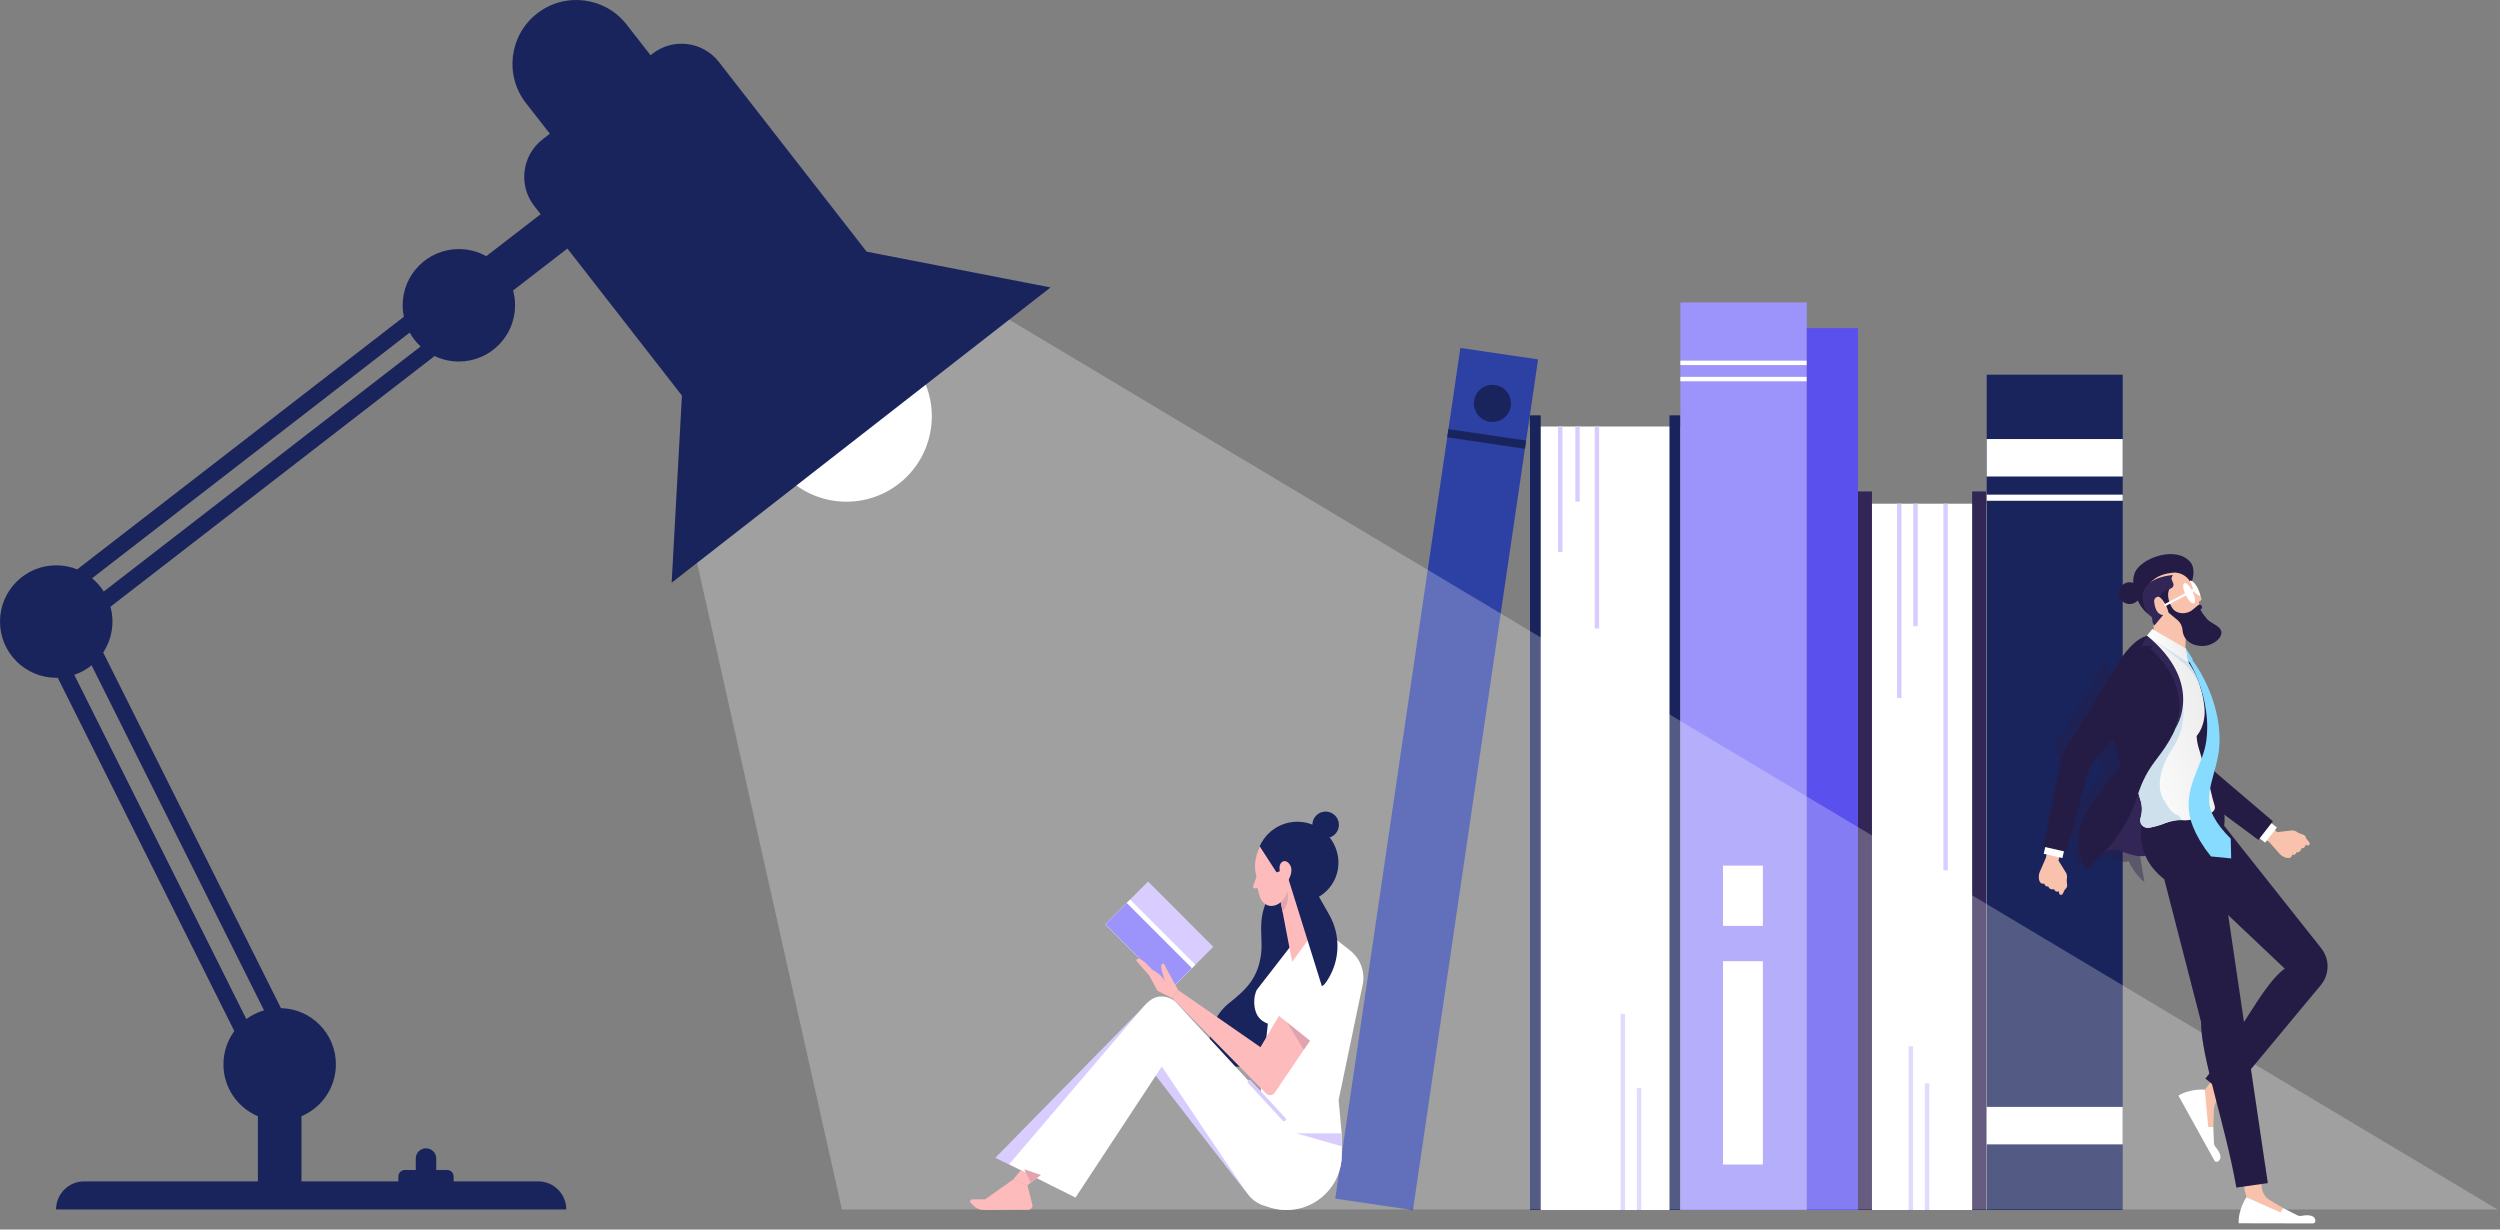 <svg width="366" height="180" viewBox="0 0 366 180" fill="none" xmlns="http://www.w3.org/2000/svg">
<rect x="0" y="0" width="366" height="180" fill="#808080" stroke="none"/>
<path d="M225.176 52.614L213.797 50.94L195.478 175.481L206.857 177.156L225.176 52.614Z" fill="#2D40A4"/>
<path d="M223.427 64.497L212.048 62.822L211.871 64.024L223.25 65.699L223.427 64.497Z" fill="#19245C"/>
<path d="M218.128 61.748C216.644 61.543 215.607 60.174 215.811 58.689C216.015 57.205 217.384 56.168 218.868 56.371C220.353 56.576 221.389 57.945 221.186 59.43C220.981 60.914 219.612 61.951 218.128 61.748Z" fill="#19245C"/>
<path d="M246.008 62.441H223.969V177.146H246.008V62.441Z" fill="white"/>
<path d="M225.561 60.803H223.967V177.145H225.561V60.803Z" fill="#19245C"/>
<path d="M246.007 60.803H244.412V177.145H246.007V60.803Z" fill="#19245C"/>
<path d="M228.746 62.441H228.098V80.817H228.746V62.441Z" fill="#D9CDFF"/>
<path d="M231.274 62.441H230.626V73.439H231.274V62.441Z" fill="#D9CDFF"/>
<path d="M234.112 62.441H233.464V92.021H234.112V62.441Z" fill="#D9CDFF"/>
<path d="M237.911 148.438H237.263V177.145H237.911V148.438Z" fill="#D9CDFF"/>
<path d="M240.284 159.291H239.636V177.145H240.284V159.291Z" fill="#D9CDFF"/>
<path d="M264.515 44.279H246.008V177.145H264.515V44.279Z" fill="#9C94FA"/>
<path d="M258.081 140.721H252.247V170.484H258.081V140.721Z" fill="white"/>
<path d="M258.081 126.73H252.247V135.549H258.081V126.73Z" fill="white"/>
<path d="M264.515 52.799H246.008V53.447H264.515V52.799Z" fill="white"/>
<path d="M264.515 55.172H246.008V55.82H264.515V55.172Z" fill="white"/>
<path d="M310.764 54.852H290.854V177.146H310.764V54.852Z" fill="#19245C"/>
<path d="M310.764 162.051H290.854V167.535H310.764V162.051Z" fill="white"/>
<path d="M310.764 64.275H290.854V69.76H310.764V64.275Z" fill="white"/>
<path d="M310.764 72.416H290.854V73.315H310.764V72.416Z" fill="white"/>
<path d="M290.768 73.742H272.009V177.144H290.768V73.742Z" fill="white"/>
<path d="M274.055 71.945H272.01V177.146H274.055V71.945Z" fill="#312656"/>
<path d="M290.767 71.945H288.722V177.146H290.767V71.945Z" fill="#312656"/>
<path d="M278.374 73.742H277.726V102.194H278.374V73.742Z" fill="#D9CDFF"/>
<path d="M280.753 73.742H280.104V91.677H280.753V73.742Z" fill="#D9CDFF"/>
<path d="M285.161 73.742H284.513V127.41H285.161V73.742Z" fill="#D9CDFF"/>
<path d="M280.073 153.184H279.425V177.145H280.073V153.184Z" fill="#D9CDFF"/>
<path d="M282.445 158.611H281.797V177.145H282.445V158.611Z" fill="#D9CDFF"/>
<path d="M272.004 48.037H264.516V177.143H272.004V48.037Z" fill="#5A50EE"/>
<g opacity="0.25">
<path d="M101.383 79.411L123.254 177.069H365.634L145.635 45.529L101.383 79.411Z" fill="white"/>
</g>
<path d="M132.759 69.787C137.639 64.905 137.639 56.989 132.759 52.107C127.878 47.225 119.964 47.225 115.084 52.107C110.203 56.989 110.203 64.905 115.084 69.787C119.964 74.669 127.878 74.669 132.759 69.787Z" fill="white"/>
<path d="M153.796 42.082L126.873 36.84L105.249 9.076C102.894 6.053 98.535 5.512 95.514 7.868L95.241 8.081L91.733 3.592C88.555 -0.476 82.683 -1.196 78.616 1.983C74.55 5.162 73.829 11.037 77.008 15.104L80.499 19.571L79.419 20.413C76.397 22.768 75.855 27.129 78.211 30.151L79.152 31.358L71.187 37.506C70.001 36.843 68.634 36.463 67.178 36.463C62.633 36.463 58.947 40.149 58.947 44.696C58.947 45.273 59.008 45.836 59.12 46.379L11.301 83.358C10.352 82.976 9.317 82.763 8.231 82.763C3.685 82.763 0 86.449 0 90.996C0 95.543 3.685 99.229 8.231 99.229C8.306 99.229 8.378 99.225 8.451 99.223L34.308 150.949C33.305 152.313 32.712 153.997 32.712 155.821C32.712 159.236 34.792 162.166 37.754 163.413V172.952H12.322C10.05 172.952 8.207 174.795 8.207 177.068H82.903C82.903 174.794 81.061 172.952 78.789 172.952H66.412V172.236C66.412 171.711 65.986 171.284 65.46 171.284H63.866V169.608C63.866 168.779 63.194 168.109 62.367 168.109C61.539 168.109 60.868 168.781 60.868 169.608V171.284H59.273C58.748 171.284 58.321 171.711 58.321 172.236V172.952H44.133V163.413C47.095 162.166 49.175 159.237 49.175 155.821C49.175 151.338 45.592 147.693 41.134 147.593L15.107 95.523C15.964 94.224 16.464 92.669 16.464 90.996C16.464 90.243 16.361 89.515 16.172 88.823L63.625 52.122C64.7 52.637 65.905 52.926 67.177 52.926C71.723 52.926 75.408 49.24 75.408 44.693C75.408 43.943 75.306 43.217 75.117 42.526L83.07 36.388L99.834 57.912L98.33 85.307L153.799 42.082H153.796ZM13.404 97.4L38.654 147.915C37.711 148.187 36.837 148.624 36.067 149.191L10.876 98.794C11.803 98.479 12.657 98.004 13.404 97.4ZM15.188 86.599C14.724 85.865 14.148 85.209 13.481 84.656L59.981 48.692C60.403 49.451 60.943 50.136 61.574 50.723L15.188 86.599Z" fill="#19245C"/>
<path d="M195.71 121.805C196.289 120.901 196.025 119.699 195.121 119.121C194.217 118.542 193.015 118.806 192.437 119.71C191.858 120.615 192.122 121.817 193.026 122.395C193.93 122.974 195.132 122.71 195.71 121.805Z" fill="#19245C"/>
<path d="M196.422 165.959H189.926L171.936 146.825C171.246 146.218 170.322 145.943 169.413 146.086C168.499 146.233 167.866 146.897 167.24 147.57L145.721 169.499L155.425 174.279L169.004 157.22C169.004 157.22 182.394 174.588 182.828 174.987C183.004 175.188 183.109 175.309 183.11 175.31C183.79 175.99 184.588 176.401 185.442 176.607C186.339 176.949 187.308 177.144 188.324 177.144C192.809 177.144 196.445 173.507 196.445 169.02V165.958H196.423L196.422 165.959Z" fill="#D9CDFF"/>
<path d="M176.89 156.159L177.059 152.442C177.175 150.239 178.235 148.192 179.97 146.828C182.613 144.749 184.215 143.032 184.627 139.611C185.005 136.473 183.484 133.619 187.289 129.069L188.962 128.744L189.628 137.451L188.801 156.159H176.89Z" fill="#19245C"/>
<path d="M199.493 144.184C199.886 142.302 199.181 140.36 197.673 139.168L193.042 135.508L189.027 138.422L183.979 144.931C183.749 145.451 183.625 146.019 183.621 146.589C183.614 147.644 183.826 149.223 185.613 149.861L183.932 165.958H196.421L195.978 161.023L199.492 144.183L199.493 144.184Z" fill="white"/>
<path d="M188.788 120.41C187.205 120.716 185.888 121.616 185.015 122.84C184.486 123.583 184.131 124.443 183.979 125.362C183.973 125.397 183.971 125.423 183.964 125.457C183.945 125.666 183.926 125.874 183.909 126.095C183.891 126.548 183.926 127.002 184.016 127.467C184.175 128.294 184.505 129.042 184.948 129.698L188.446 132.192L190.541 132.061C192.14 131.962 193.624 131.202 194.64 129.964C195.656 128.726 196.11 127.12 195.898 125.533C195.883 125.417 195.864 125.3 195.842 125.184C195.212 121.915 192.049 119.781 188.788 120.411V120.41Z" fill="#19245C"/>
<path d="M193.041 135.505L189.17 140.811L187.77 133.489L187.504 132.11L186.709 128.371L187.855 128.025L191.49 130.309L193.041 135.505Z" fill="#FDBBBB"/>
<path d="M198.186 142.877L192.659 151.053L190.865 153.7L186.621 159.974C186.483 160.178 186.26 160.31 186.014 160.332C185.768 160.355 185.525 160.266 185.353 160.09L171.61 146.134L172.479 144.943L184.535 153.307L192.936 139L198.185 142.877H198.186Z" fill="#FDBBBB"/>
<path d="M168.082 129.06L161.823 135.32L171.371 144.871L177.629 138.61L168.082 129.06Z" fill="#D9CDFF"/>
<path d="M165.451 131.692L161.823 135.32L171.371 144.871L174.998 141.242L165.451 131.692Z" fill="white"/>
<path d="M164.952 132.19L161.822 135.32L171.37 144.871L174.499 141.741L164.952 132.19Z" fill="#9C94FA"/>
<path d="M172.478 144.94L170.775 141.825L170.456 141.185C170.415 141.104 170.329 141.057 170.238 141.066C170.148 141.075 170.073 141.139 170.049 141.227C169.978 141.495 169.967 141.895 170.195 142.442L170.558 143.782L167.733 140.994C167.733 140.994 166.604 139.877 166.314 140.602L168.27 142.847L169.453 145.051L171.608 146.138L172.477 144.943L172.478 144.94Z" fill="#FDBBBB"/>
<path d="M168.749 142.006C168.749 142.006 170.234 142.731 170.559 143.781L170.341 143.962L168.748 142.006H168.749Z" fill="#FDBBBB"/>
<path d="M192.659 151.052L190.866 153.7L188.418 149.656L192.659 151.052Z" fill="#E1A4AF"/>
<path d="M186.057 147.766L192.575 152.983L198.757 142.488L192.792 138.422L186.057 147.766Z" fill="white"/>
<path d="M188.447 128.098L193.517 144.361C193.724 144.361 194.049 143.961 194.42 143.363C196.204 140.485 196.27 136.86 194.598 133.917L191.272 128.062L188.447 128.099V128.098Z" fill="#19245C"/>
<path d="M187.77 133.488L187.504 132.109L187.299 131.04L188.373 130.309C188.373 130.309 189.043 131.887 187.769 133.488H187.77Z" fill="#E1A4AF"/>
<path d="M183.952 128.364L183.483 129.676C183.452 129.738 183.441 129.825 183.465 129.901L183.473 129.924C183.501 130.011 183.591 130.071 183.689 130.059C183.806 130.041 183.979 130.023 184.091 130.013L184.096 130.024C184.075 130.018 184.488 131.463 184.551 131.577C185.093 132.583 185.958 132.798 186.74 132.52C187.052 132.413 187.345 132.229 187.607 131.984C188.229 131.404 188.634 130.491 188.477 129.509C188.443 129.321 188.459 129.116 188.553 128.965C188.986 128.261 189.415 127.084 188.617 126.32C188.411 126.117 188.166 126.016 187.919 126.083C187.671 126.15 187.47 126.363 187.377 126.65C187.317 126.843 187.311 127.243 187.344 127.565L186.886 127.713L184.416 123.893C184.416 123.893 183.271 126.14 183.952 128.363V128.364Z" fill="#FDBBBB"/>
<path d="M153.471 171.203L152.396 172.018L150.907 173.153L150.425 173.518L148.331 172.676L150.818 169.686L153.471 171.203Z" fill="#FDBBBB"/>
<path d="M196.442 165.958V169.021C196.442 173.508 192.809 177.142 188.324 177.142C187.305 177.142 186.336 176.948 185.438 176.61C184.585 176.399 183.788 175.99 183.107 175.308C183.107 175.308 183.002 175.186 182.824 174.986C182.392 174.587 170.088 156.132 170.088 156.132L157.451 175.325L147.744 170.439L167.396 147.407C168.022 146.732 168.659 146.072 169.573 145.922C170.481 145.778 171.406 146.055 172.093 146.659L189.924 165.957H196.441L196.442 165.958Z" fill="white"/>
<path d="M150.426 173.518L148.329 172.678L144.23 175.576L142.339 175.585C142.214 175.585 142.102 175.661 142.055 175.777C142.008 175.892 142.035 176.025 142.123 176.113L142.573 176.559C142.953 176.935 143.466 177.145 144 177.143L150.542 177.114C150.729 177.114 150.906 177.026 151.021 176.878C151.136 176.731 151.177 176.538 151.132 176.356L150.426 173.519V173.518Z" fill="#FDBBBB"/>
<path d="M152.397 172.018L150.907 173.154L149.938 171.182L152.397 172.018Z" fill="#E1A4AF"/>
<path d="M196.442 165.957V167.824L189.925 165.957H196.442Z" fill="#D9CDFF"/>
<path d="M187.996 164.148C187.922 164.148 187.848 164.118 187.793 164.059L182.711 158.559C182.608 158.447 182.614 158.271 182.727 158.167C182.839 158.064 183.015 158.07 183.119 158.183L188.2 163.683C188.304 163.795 188.297 163.971 188.185 164.075C188.131 164.124 188.064 164.148 187.997 164.148H187.996Z" fill="#D9CDFF"/>
<g style="mix-blend-mode:multiply" opacity="0.4">
<path d="M308.52 96.594C308.422 96.724 308.322 96.862 308.224 97.001C307.976 97.359 307.732 97.757 307.504 98.184L300.975 108.808L302.373 117.222L303.563 112.909L306.943 108.922C307.024 109.268 307.11 109.597 307.191 109.906C307.626 111.584 307.999 112.742 307.999 112.742C307.999 112.742 307.947 112.811 307.861 112.934C307.845 112.954 307.833 112.974 307.817 112.995C307.78 113.048 307.736 113.109 307.687 113.174C307.671 113.202 307.65 113.227 307.631 113.255C307.281 113.743 306.729 114.503 306.2 115.242C306.05 115.449 305.904 115.656 305.765 115.851C305.342 116.444 304.977 116.961 304.795 117.229C304.774 117.254 304.754 117.278 304.738 117.306C304.726 117.327 304.714 117.347 304.698 117.368C304.686 117.388 304.67 117.408 304.657 117.429C304.649 117.441 304.641 117.45 304.633 117.462C304.47 117.694 304.303 117.913 304.138 118.129C304.016 118.292 303.894 118.45 303.773 118.608C303.541 118.921 303.318 119.247 303.114 119.621L303.041 119.754C303 119.828 302.964 119.9 302.923 119.97C302.899 120.014 302.878 120.056 302.855 120.1L304.045 127.229C304.337 126.936 304.617 126.656 304.882 126.379C305.122 126.126 305.349 125.887 305.564 125.647C306.333 125.245 307.186 125.033 307.977 125.371C309.172 125.875 310.582 126.335 311.663 126.107C312.105 127.119 312.821 128.164 313.942 129.135L308.521 96.595L308.52 96.594Z" fill="#251C45"/>
</g>
<path d="M331.021 153.632L324.657 161.032C324.319 161.426 324.125 161.924 324.109 162.443L324.031 165.015L323.185 166.074L322.504 164.844L322.791 159.53L328.79 151.793L331.021 153.632Z" fill="#F8C2AD"/>
<path d="M322.789 159.53C322.789 159.53 320.689 159.322 318.919 160.392C318.919 160.392 324.143 169.821 324.166 169.861C324.408 170.298 324.844 170.02 324.999 169.721C325.288 169.158 324.681 168.296 324.337 167.891C324.203 167.734 324.126 167.535 324.119 167.329L324.029 165.016L323.281 164.975L322.789 159.53Z" fill="white"/>
<path d="M339.774 144.21L327.699 158.74L326.163 160.591L322.882 157.9C327.478 152.251 331.271 144.033 334.501 141.81L322.319 130.283L316.876 125.134L323.67 118.438L339.838 138.836C341.087 140.42 341.062 142.657 339.775 144.209L339.774 144.21Z" fill="#251C45"/>
<g style="mix-blend-mode:multiply" opacity="0.3">
<path d="M335.287 142.272C335.287 142.272 323.255 154.402 327.698 158.739L326.162 160.591L322.881 157.9C327.477 152.251 331.27 144.033 334.499 141.81L322.317 130.283L324.653 125.232L327.804 133.21L335.385 141.188H337.748L335.286 142.272H335.287Z" fill="#251C45"/>
</g>
<path d="M330.75 119.561L333.396 121.826L335.512 121.578C335.512 121.578 336.021 121.556 336.331 121.847C336.331 121.847 336.809 122.085 337.075 122.169C337.075 122.169 337.476 122.156 337.651 122.782L338.045 123.286C338.045 123.286 338.298 123.447 338.007 123.758C338.007 123.758 337.799 123.817 337.501 123.688C337.501 123.688 337.52 124.223 336.942 124.18C336.942 124.18 336.801 124.874 336.207 124.775C336.207 124.775 336.1 125.262 335.592 125.126C335.374 126.064 334.141 125.455 333.773 125.039L332.279 123.346L329.463 121.166L330.75 119.563V119.561Z" fill="#F8C2AD"/>
<path d="M332.285 120.326L330.562 122.541L331.618 123.362L333.34 121.147L332.285 120.326Z" fill="white"/>
<path d="M332.752 120.235L330.626 122.965L327.889 120.932L324.877 118.695L320.599 115.52C320.028 115.098 319.245 114.267 318.854 113.676L310.757 101.369C309.666 99.71 309.985 97.532 311.663 96.471C313.344 95.412 315.563 95.971 316.389 97.779L322.792 111.737L332.752 120.235Z" fill="#251C45"/>
<g style="mix-blend-mode:multiply" opacity="0.3">
<path d="M327.888 120.933L324.876 118.694L324.266 114.152L326.234 118.683L327.888 120.933Z" fill="#251C45"/>
</g>
<path d="M324.683 115.106C324.334 113.82 324.052 112.589 324.15 111.555C324.569 107.17 324.256 102.614 322.141 98.662C321.332 97.139 319.913 95.975 318.322 95.455L318.317 96.035L321.188 106.855L321.493 108.007L321.659 110.708L321.668 110.875L321.92 115.021C321.943 115.366 321.943 115.709 321.922 116.052L321.624 120.607C321.027 122.167 320.765 123.523 321.406 123.943C321.406 123.943 321.406 124.039 321.423 123.953C321.71 124.13 322.168 124.127 322.849 123.883C327.024 122.385 325.617 118.548 324.683 115.106Z" fill="#251C45"/>
<path d="M329.537 165.349L331.182 174.131C331.302 174.771 331.691 175.329 332.248 175.662L334.267 176.868L334.78 178.123L333.375 178.119L328.872 175.283L326.623 165.614L329.536 165.348L329.537 165.349Z" fill="#F8C2AD"/>
<path d="M328.872 175.285C328.872 175.285 327.667 177.02 327.742 179.088C327.742 179.088 338.519 179.109 338.564 179.109C339.066 179.109 339.034 178.593 338.848 178.313C338.497 177.787 337.449 177.898 336.927 178C336.725 178.041 336.514 178.012 336.33 177.918L334.266 176.87L333.867 177.505L328.872 175.285Z" fill="white"/>
<path d="M305.604 126.808C305.604 126.808 308.245 123.634 310.414 124.552C312.583 125.47 315.47 126.24 315.794 123.001L312.904 114.111L305.605 126.808H305.604Z" fill="#312656"/>
<path d="M327.41 173.855L332.005 173.198L331.594 170.432L323.78 117.529L318.934 118.558L313.82 119.646C313.82 119.646 311.864 124.845 316.852 128.709L322.236 149.59C322.205 154.672 325.755 164.451 327.409 173.855H327.41Z" fill="#251C45"/>
<g style="mix-blend-mode:multiply" opacity="0.3">
<path d="M327.411 173.856L332.005 173.199L331.595 170.433C326.857 170.786 327.5 166.774 325.157 160.253C322.686 153.365 323.629 150.249 323.629 150.249L326.288 148.654L323.571 149.19L319.479 128.287C316.261 122.81 319.431 120.062 319.431 120.062L319.512 119.224L318.934 118.559L313.819 119.647C313.819 119.647 311.863 124.846 316.851 128.71L322.235 149.591C322.205 154.673 325.754 164.452 327.408 173.856H327.411Z" fill="#251C45"/>
</g>
<path d="M320.057 90.913L319.932 95.457L319.927 95.626L315.257 93.075L315.328 90.508L317.47 87.793L319.235 89.13L320.057 90.913Z" fill="#F8C2AD"/>
<path d="M319.433 120.06C317.732 120 316.25 120.917 314.598 121.186C314.219 121.243 313.842 121.103 313.593 120.81C313.342 120.525 313.262 120.128 313.38 119.766C313.852 118.286 313.33 117.037 313.33 117.037C313.172 116.433 312.968 115.793 312.734 115.125C312.316 113.922 311.8 112.635 311.282 111.338C310.951 110.514 310.622 109.684 310.309 108.872C310.054 108.202 309.812 107.551 309.608 106.914C309.117 105.438 308.903 103.912 308.973 102.398C309.032 101.081 309.307 99.775 309.811 98.519C310.144 97.687 310.643 96.474 311.336 95.46C312.102 94.346 314.015 92.758 315.282 92.91C316.144 93.017 317.104 94.319 317.985 95.079C318.198 95.264 318.405 95.418 318.607 95.513C319.182 95.791 319.696 96.154 320.1 96.643C320.212 96.781 320.29 96.882 320.401 97.04C320.477 97.152 320.586 97.315 320.662 97.434C320.683 97.467 320.704 97.498 320.725 97.53C320.875 97.775 321.024 98.034 321.163 98.298C321.535 98.998 321.848 99.739 322.052 100.366C322.085 100.468 322.116 100.565 322.145 100.662C322.459 101.677 322.609 102.432 322.728 103.555C322.834 104.537 322.692 105.578 322.328 106.493C322.154 106.929 321.912 107.359 321.585 107.758C321.618 108.418 321.739 109.089 321.972 109.776C322.166 110.343 322.895 113.16 323.096 113.728C323.515 114.936 323.785 116.584 324.224 117.957C324.349 118.348 324.165 118.771 323.792 118.943C322.734 119.436 320.665 120.288 319.429 120.063L319.433 120.06Z" fill="url(#paint0_linear_1336_841)"/>
<path d="M322.145 100.659C321.895 100.046 321.609 99.501 321.338 99.047C320.871 98.265 320.259 97.561 319.55 96.986L315.448 93.664L317.986 95.076C318.198 95.261 318.405 95.415 318.608 95.51C319.182 95.788 319.697 96.151 320.1 96.641C320.213 96.778 320.29 96.881 320.401 97.039C320.499 97.179 320.627 97.374 320.723 97.528H320.725C320.876 97.772 321.024 98.031 321.164 98.295C321.536 98.995 321.849 99.736 322.053 100.364C322.086 100.465 322.116 100.562 322.146 100.659H322.145Z" fill="#CDE0EB"/>
<path d="M320.058 94.973L321.032 96.552L320.401 97.041L320.058 94.973Z" fill="#86DBFF"/>
<path d="M320.81 96.418C320.81 96.418 320.878 96.511 321.004 96.686C321.131 96.861 321.316 97.114 321.539 97.462C321.653 97.634 321.78 97.825 321.902 98.037C322.027 98.249 322.172 98.475 322.305 98.728C322.441 98.979 322.593 99.242 322.732 99.532C322.877 99.819 323.026 100.121 323.166 100.445C323.461 101.087 323.733 101.804 323.992 102.577C324.245 103.352 324.462 104.188 324.638 105.069C324.803 105.953 324.911 106.886 324.937 107.848C324.937 108.09 324.945 108.331 324.939 108.575C324.927 108.82 324.915 109.065 324.902 109.311L324.825 110.031C324.798 110.262 324.743 110.533 324.701 110.783C324.514 111.765 324.253 112.676 324.017 113.545C323.781 114.41 323.575 115.224 323.478 115.971C323.378 116.717 323.39 117.389 323.499 117.986C323.535 118.133 323.569 118.278 323.603 118.42C323.639 118.562 323.701 118.696 323.745 118.83C323.769 118.896 323.792 118.962 323.815 119.028C323.847 119.092 323.879 119.156 323.911 119.218C323.961 119.324 324.011 119.427 324.06 119.528C324.234 119.826 324.402 120.111 324.562 120.382C324.712 120.589 324.856 120.786 324.989 120.971C325.022 121.018 325.056 121.063 325.087 121.108C325.127 121.155 325.165 121.2 325.201 121.246C325.276 121.335 325.347 121.422 325.416 121.504C325.554 121.67 325.674 121.824 325.795 121.958C326.293 122.481 326.579 122.782 326.579 122.782L326.647 125.672L323.679 125.381C323.679 125.381 323.375 124.976 322.843 124.268C322.716 124.085 322.585 123.873 322.438 123.647C322.365 123.534 322.289 123.416 322.211 123.294C322.172 123.233 322.133 123.17 322.092 123.108C322.053 123.038 322.014 122.966 321.973 122.893C321.815 122.602 321.647 122.29 321.47 121.963C321.343 121.675 321.21 121.372 321.071 121.057C321.076 121.068 321.015 120.939 321.039 120.988L321.036 120.979L321.03 120.96L321.016 120.922L320.989 120.847L320.936 120.695C320.901 120.594 320.865 120.491 320.83 120.388C320.794 120.285 320.76 120.179 320.724 120.074C320.699 119.963 320.672 119.853 320.646 119.74C320.598 119.515 320.536 119.29 320.504 119.055C320.477 118.82 320.45 118.579 320.423 118.338C320.362 117.365 320.483 116.358 320.726 115.419C320.966 114.476 321.31 113.594 321.65 112.748C321.989 111.905 322.33 111.077 322.582 110.275C322.639 110.077 322.702 109.904 322.755 109.682L322.9 109.047C322.935 108.839 322.97 108.629 323.005 108.422C323.035 108.212 323.052 108 323.076 107.79C323.151 106.946 323.155 106.098 323.098 105.275C323.032 104.452 322.922 103.654 322.77 102.904C322.612 102.155 322.434 101.448 322.226 100.808C322.129 100.485 322.021 100.18 321.914 99.892C321.815 99.6 321.699 99.332 321.597 99.077C321.498 98.82 321.385 98.589 321.288 98.371C321.193 98.151 321.096 97.958 321.006 97.782C320.836 97.43 320.679 97.153 320.574 96.966C320.468 96.777 320.413 96.678 320.413 96.678L320.815 96.422L320.81 96.418Z" fill="#86DBFF"/>
<path d="M318.123 109.466C318.123 109.466 314.914 113.873 316.75 117.064C318.524 120.147 318.558 118.56 319.432 120.059C319.289 120.056 319.141 120.062 318.998 120.059C318.924 120.059 318.853 120.06 318.777 120.064C318.753 120.065 318.731 120.064 318.705 120.069C318.474 120.076 318.245 120.108 318.02 120.152C317.663 120.223 317.313 120.346 316.979 120.507C316.284 120.846 315.401 121.051 314.597 121.182C314.219 121.24 313.841 121.1 313.593 120.807C313.341 120.521 313.262 120.124 313.379 119.763C313.851 118.283 313.329 117.034 313.329 117.034C313.171 116.429 312.967 115.789 312.733 115.121L318.768 100.379C318.768 100.379 321.153 104.7 318.122 109.464L318.123 109.466Z" fill="#CDE0EB"/>
<path d="M318.799 105.785C318.744 105.962 318.681 106.147 318.611 106.327C318.469 106.703 318.302 107.082 318.111 107.467C317.777 108.14 317.376 108.827 316.887 109.539C316.72 109.787 316.544 110.038 316.355 110.29C315.752 111.109 315.103 111.92 314.574 112.783C312.09 116.838 313.223 119.424 307.318 125.56C306.744 126.158 306.102 126.787 305.385 127.458C304.445 125.63 304.117 123.622 304.443 121.6C304.582 120.752 304.953 119.932 305.358 119.155C305.421 119.037 305.484 118.922 305.547 118.804C305.856 118.238 306.21 117.782 306.574 117.313C306.748 117.084 306.921 116.857 307.092 116.612C307.119 116.573 307.148 116.534 307.176 116.49C307.192 116.464 307.21 116.438 307.228 116.414C307.474 116.056 308.042 115.255 308.635 114.428C309.509 113.209 310.436 111.926 310.436 111.926C310.436 111.926 309.481 108.96 308.84 105.652C308.754 105.194 308.671 104.73 308.596 104.264C308.378 101.444 308.987 99.219 309.849 97.533C310.101 97.037 310.377 96.587 310.66 96.183C310.857 95.903 311.055 95.645 311.251 95.406C312.056 94.436 312.982 93.525 314.188 93.093L314.316 93.051C318.226 97.444 320.276 101.229 318.796 105.783L318.799 105.785Z" fill="#251C45"/>
<g style="mix-blend-mode:multiply" opacity="0.3">
<path d="M316.349 97.03L310.353 96.869L309.852 97.535C308.99 99.222 308.381 101.447 308.599 104.266C308.674 104.732 308.757 105.197 308.843 105.654C309.484 108.962 310.439 111.928 310.439 111.928C310.439 111.928 309.512 113.213 308.638 114.43C308.046 115.257 307.478 116.058 307.231 116.416C307.213 116.439 307.195 116.466 307.179 116.492C307.15 116.536 307.121 116.575 307.095 116.614C306.924 116.86 306.751 117.086 306.577 117.316C306.213 117.783 305.86 118.24 305.55 118.806C305.487 118.924 305.424 119.039 305.361 119.157C305.361 119.157 305.361 119.159 305.36 119.162C304.956 119.934 304.585 120.754 304.446 121.603C304.12 123.624 304.448 125.632 305.388 127.46C306.105 126.79 306.746 126.16 307.321 125.562C304.419 122.968 307.945 117.138 309.935 114.331L310.652 113.355C310.94 112.977 311.119 112.76 311.119 112.76L312.898 112.949L311.517 112.074C311.006 110.687 310.863 109.04 310.888 107.86L316.031 101.876C318.027 99.092 316.351 97.03 316.351 97.03H316.349Z" fill="#251C45"/>
</g>
<path d="M314.319 93.053L313.51 94.591L315.156 94.568L314.788 94.965C314.788 94.965 320.961 99.898 318.503 106.605C318.503 106.605 322.874 100.126 314.32 93.053H314.319Z" fill="#312656"/>
<path d="M302.287 122.619L301.356 125.976L302.477 127.789C302.477 127.789 302.712 128.24 302.581 128.645C302.581 128.645 302.568 129.179 302.605 129.455C302.605 129.455 302.786 129.812 302.293 130.237L302.004 130.808C302.004 130.808 301.965 131.105 301.56 130.974C301.56 130.974 301.419 130.81 301.41 130.485C301.41 130.485 300.933 130.727 300.727 130.187C300.727 130.187 300.038 130.354 299.875 129.773C299.875 129.773 299.389 129.882 299.298 129.363C298.356 129.563 298.386 128.186 298.607 127.679L299.508 125.608L300.29 122.133L302.286 122.619H302.287Z" fill="#F8C2AD"/>
<path d="M299.498 123.696L299.201 125L301.937 125.622L302.233 124.318L299.498 123.696Z" fill="white"/>
<path d="M315.931 100.381C317.217 98.865 316.785 96.621 315.112 95.547C313.441 94.473 311.335 95.105 310.294 96.798L302.579 109.349C302.207 109.952 301.788 111.015 301.646 111.709L299.148 123.95L302.524 124.719L306.002 112.096L315.931 100.383V100.381Z" fill="#251C45"/>
<path d="M315.092 92.082L314.321 93.052L320.401 97.04L320.058 94.971L315.092 92.082Z" fill="url(#paint1_linear_1336_841)"/>
<path d="M320.601 82.212C320.594 82.204 320.585 82.195 320.578 82.188C318.618 80.079 314.255 81.426 312.821 83.339C311.449 85.168 313.021 89.312 314.913 90.135L318.792 86.483L320.649 85.917L320.832 85.317C320.844 85.277 320.857 85.235 320.872 85.195C320.981 84.889 321.519 83.214 320.601 82.213V82.212Z" fill="#251C45"/>
<path d="M321.814 86.245C322.199 87.051 322.288 87.813 322.012 87.944C321.736 88.075 321.2 87.527 320.817 86.72C320.432 85.914 320.344 85.153 320.62 85.021C320.895 84.89 321.431 85.438 321.814 86.245Z" fill="white"/>
<path d="M321.892 88.105C321.892 88.105 322.451 90.11 322.099 91.31C322.099 91.31 319.718 91.939 317.538 89.344C317.538 89.344 317.645 89.866 317.027 90.004C317.027 90.004 315.681 90.463 315.426 88.168C315.398 87.91 315.504 87.665 315.703 87.531C315.904 87.396 316.192 87.365 316.528 87.808L316.359 87.136L314.377 85.977C314.377 85.977 315.085 84.027 318.342 83.823C318.342 83.823 320.537 83.733 321.092 86.37C321.092 86.37 321.166 86.669 321.571 86.974L322 87.234C322 87.234 322.745 87.74 321.892 88.106V88.105Z" fill="#F8C2AD"/>
<path d="M313.291 86.332C313.57 87.169 313.122 88.074 312.289 88.353C311.455 88.633 310.553 88.179 310.273 87.342C309.993 86.504 310.442 85.6 311.275 85.32C312.108 85.042 313.01 85.494 313.291 86.332Z" fill="#251C45"/>
<path d="M320.992 86.609C321.382 87.427 321.471 88.197 321.192 88.329C320.912 88.462 320.371 87.907 319.982 87.091C319.594 86.275 319.503 85.504 319.782 85.371C320.062 85.239 320.604 85.793 320.992 86.609Z" fill="white"/>
<path d="M319.524 92.249C319.486 91.695 319.233 91.178 318.82 90.808L317.475 89.69C316.955 87.478 315.703 87.531 315.703 87.531L315.032 86.994L317.08 85.598L317.603 86.231C317.046 87.34 317.879 88.773 317.879 88.773C318.201 89.44 318.769 89.706 319.385 89.763C319.975 89.818 320.562 89.636 321.017 89.257L321.836 88.574C321.912 88.518 322.01 88.501 322.104 88.528C322.198 88.553 322.279 88.622 322.328 88.713C322.377 88.805 322.388 88.914 322.356 89.009C322.325 89.105 322.257 89.178 322.166 89.214C322.062 89.324 322.981 90.479 323.079 90.6C323.638 91.291 325.399 91.685 325.202 92.784C325.051 93.626 324.022 94.265 323.268 94.46C321.612 94.887 319.65 94.1 319.524 92.251V92.249Z" fill="#251C45"/>
<path d="M315.412 91.57L316.984 89.678L316.339 89.583L316.125 88.178C316.027 87.534 316.29 86.913 316.793 86.589C317.008 86.452 317.275 86.323 317.603 86.23C317.603 86.23 318.451 86.034 318.139 85.324C317.885 84.749 317.807 84.727 318.107 84.188C318.107 84.188 311.955 84.505 314.133 89.275C314.309 89.66 314.576 89.996 314.906 90.243C315.286 90.529 314.888 91.023 315.413 91.57H315.412Z" fill="#312656"/>
<path d="M317.021 90.004C317.021 90.004 315.632 90.479 315.37 88.112C315.341 87.846 315.451 87.592 315.655 87.455C315.843 87.328 316.105 87.29 316.409 87.624C316.409 87.624 316.853 88 317.029 88.814C317.029 88.814 317.359 89.564 317.02 90.006L317.021 90.004Z" fill="#F8C2AD"/>
<path d="M321.34 86.279C321.381 86.358 321.351 86.458 321.271 86.499L317.072 88.718C316.993 88.76 316.893 88.729 316.852 88.65C316.81 88.57 316.841 88.471 316.92 88.429L321.119 86.21C321.199 86.168 321.298 86.199 321.34 86.279Z" fill="white"/>
<defs>
<linearGradient id="paint0_linear_1336_841" x1="310.1" y1="108.682" x2="323.383" y2="105.049" gradientUnits="userSpaceOnUse">
<stop stop-color="white"/>
<stop offset="1" stop-color="#EDEDED"/>
</linearGradient>
<linearGradient id="paint1_linear_1336_841" x1="314.996" y1="95.422" x2="319.846" y2="94.096" gradientUnits="userSpaceOnUse">
<stop stop-color="white"/>
<stop offset="1" stop-color="#EDEDED"/>
</linearGradient>
</defs>
</svg>
